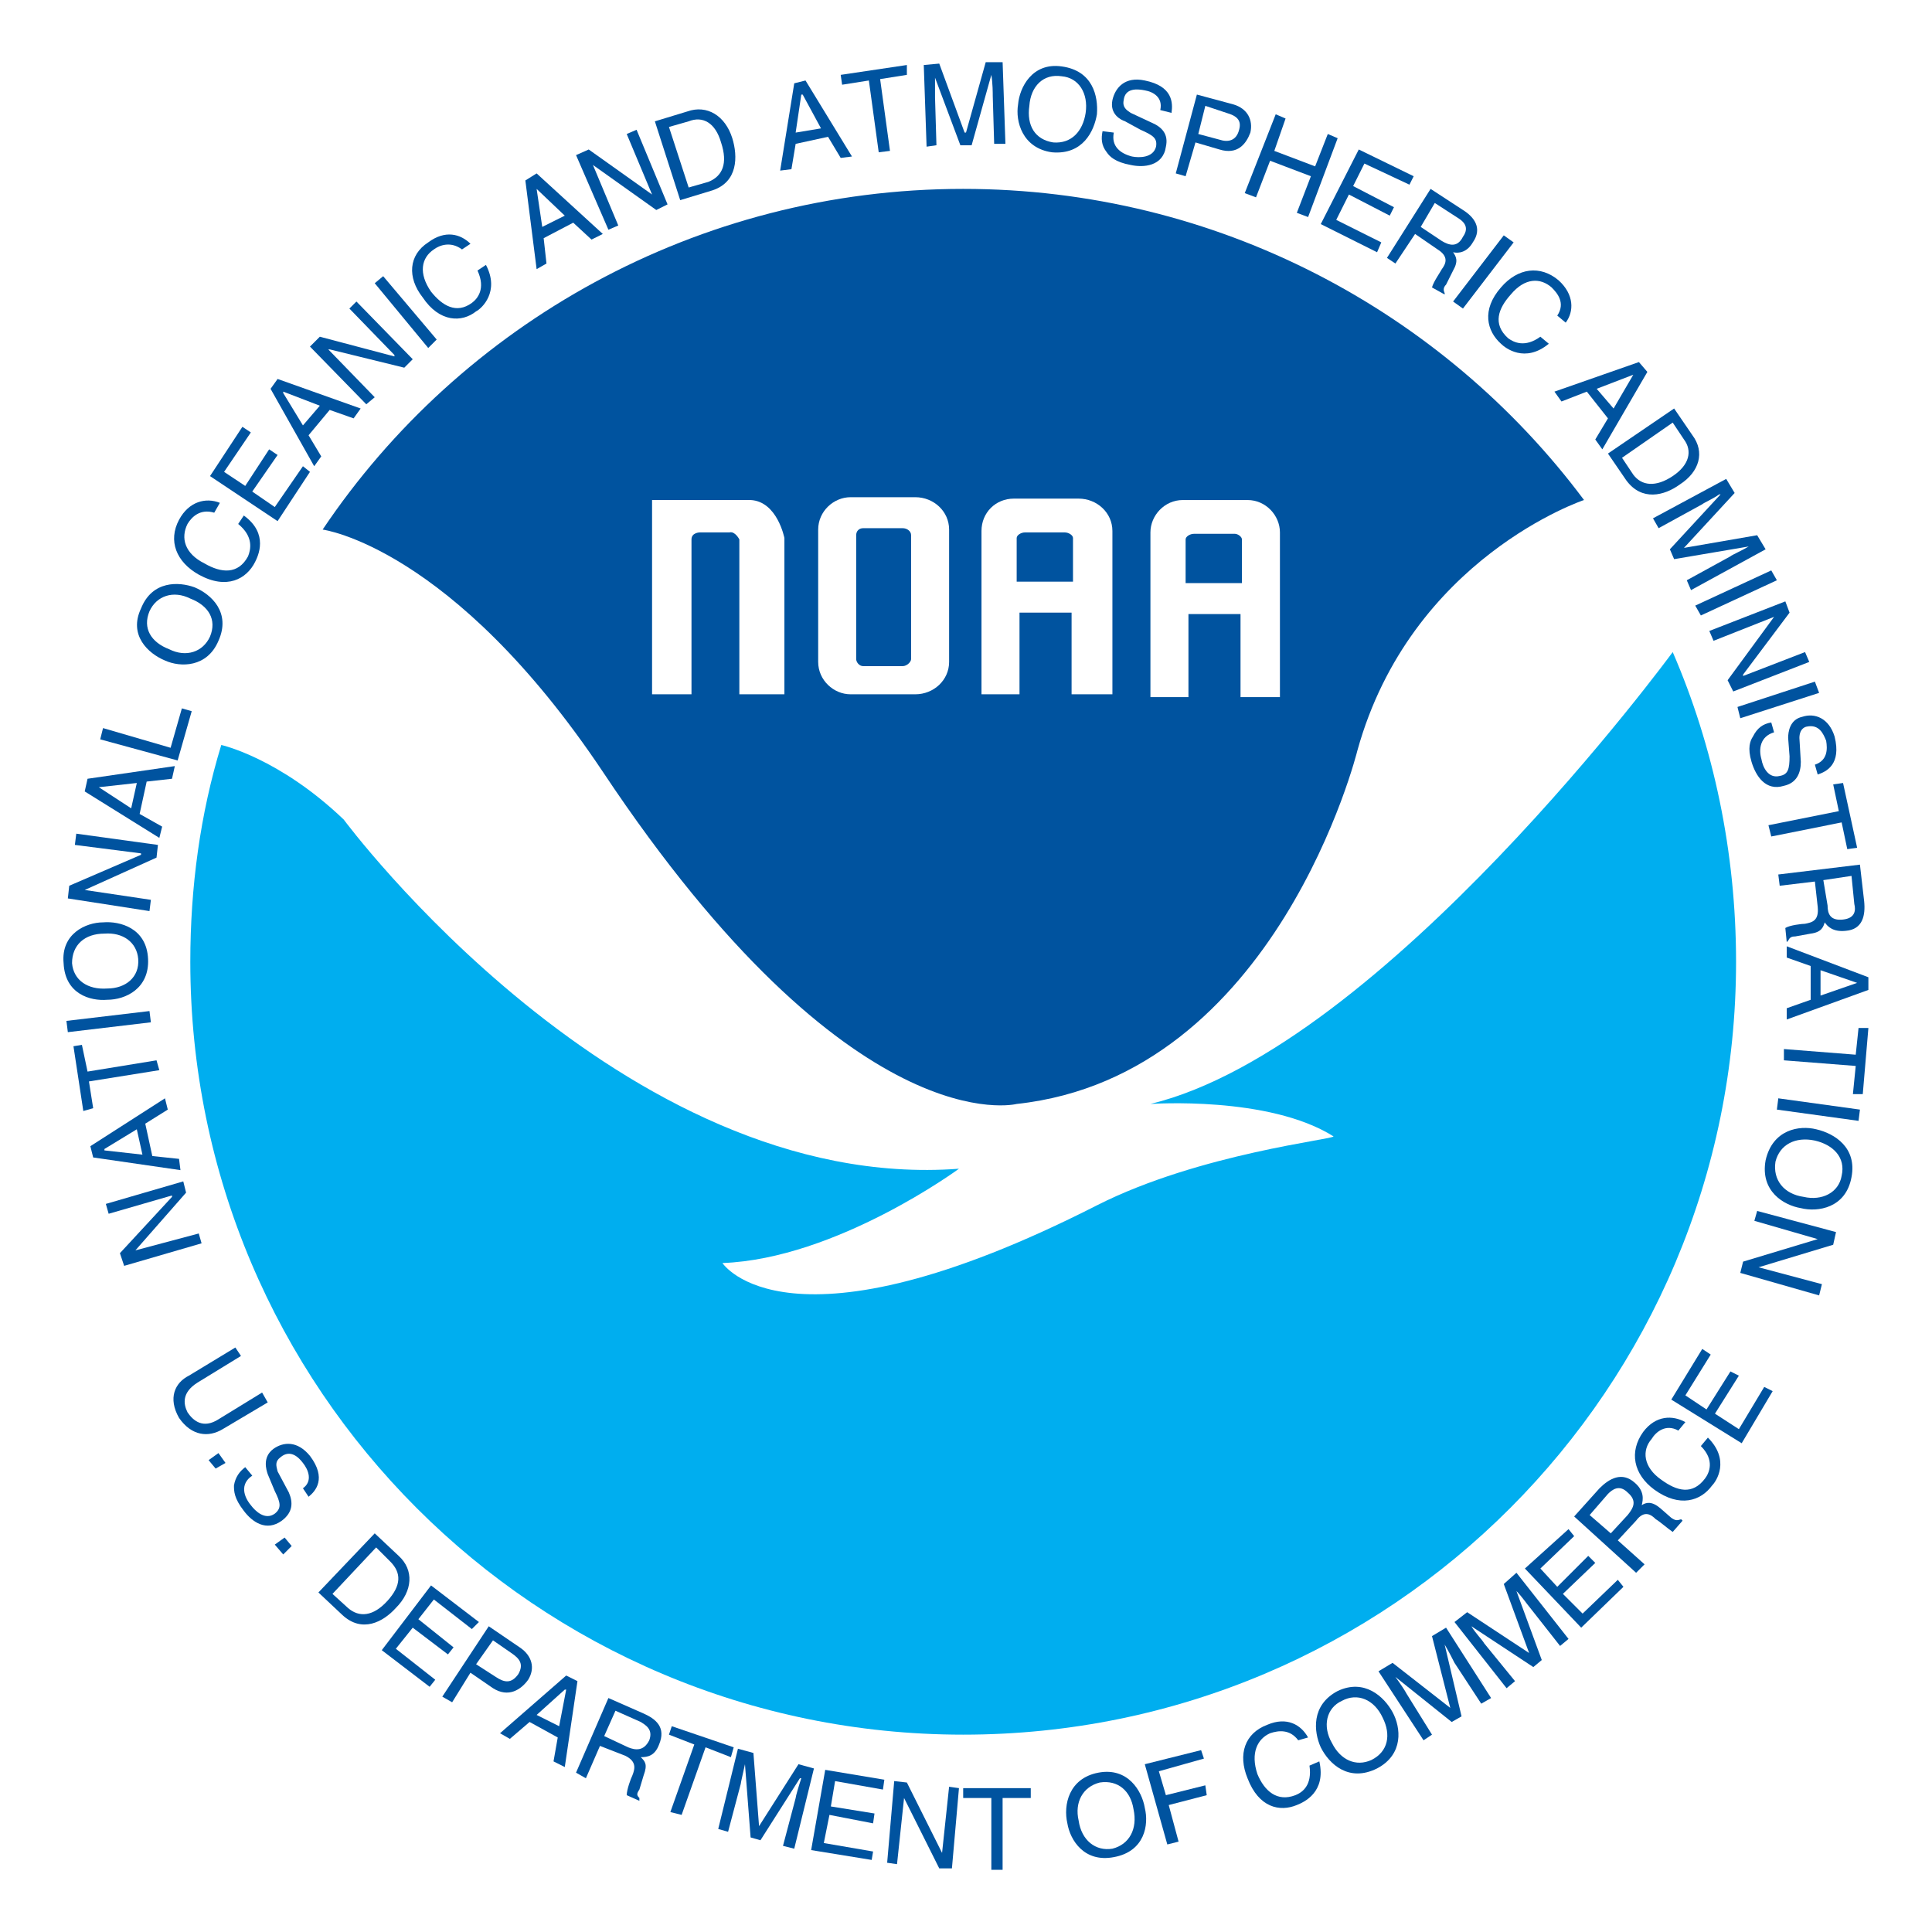 <?xml version="1.0" encoding="utf-8"?>
<!-- Generator: Adobe Illustrator 13.0.0, SVG Export Plug-In . SVG Version: 6.00 Build 14948)  -->
<!DOCTYPE svg PUBLIC "-//W3C//DTD SVG 1.0//EN" "http://www.w3.org/TR/2001/REC-SVG-20010904/DTD/svg10.dtd">
<svg version="1.0" id="Layer_1" xmlns="http://www.w3.org/2000/svg" xmlns:xlink="http://www.w3.org/1999/xlink" x="0px" y="0px"
	 width="192.756px" height="192.756px" viewBox="0 0 192.756 192.756" enable-background="new 0 0 192.756 192.756"
	 xml:space="preserve">
<g>
	<polygon fill-rule="evenodd" clip-rule="evenodd" fill="#FFFFFF" points="0,0 192.756,0 192.756,192.756 0,192.756 0,0 	"/>
	<path fill-rule="evenodd" clip-rule="evenodd" fill="#FFFFFF" d="M2.834,96.378c0-51.688,41.856-93.543,93.543-93.543
		s93.543,41.856,93.543,93.543c0,51.687-41.855,93.544-93.543,93.544S2.834,148.064,2.834,96.378L2.834,96.378z"/>
	<polygon fill-rule="evenodd" clip-rule="evenodd" fill="#00539F" points="10.841,121.098 10.56,120.115 18.285,117.867 
		18.565,118.99 13.509,124.75 13.509,124.75 19.83,123.064 20.111,124.047 12.386,126.295 11.964,125.031 17.161,119.412 
		17.161,119.271 10.841,121.098 	"/>
	<path fill-rule="evenodd" clip-rule="evenodd" fill="#00539F" d="M14.211,115.199l-3.792-0.422v-0.141l3.23-1.967L14.211,115.199
		L14.211,115.199z M14.493,112.109l2.247-1.404l-0.281-1.125l-7.444,4.775l0.281,1.125l8.708,1.264l-0.141-1.123l-2.668-0.281
		L14.493,112.109L14.493,112.109z"/>
	<polygon fill-rule="evenodd" clip-rule="evenodd" fill="#00539F" points="8.312,110.846 7.329,104.383 8.172,104.244 
		8.734,106.912 15.616,105.789 15.897,106.771 8.874,107.895 9.296,110.564 8.312,110.846 	"/>
	<polygon fill-rule="evenodd" clip-rule="evenodd" fill="#00539F" points="14.914,100.873 15.054,101.996 6.768,102.979 
		6.627,101.855 14.914,100.873 	"/>
	<path fill-rule="evenodd" clip-rule="evenodd" fill="#00539F" d="M10.419,93.147c1.826-0.141,3.23,0.843,3.371,2.528
		c0.14,1.826-1.265,2.949-3.09,2.949c-1.966,0.141-3.371-0.842-3.512-2.528C7.188,94.271,8.453,93.147,10.419,93.147L10.419,93.147z
		 M10.279,92.024c-1.686,0-4.214,1.124-3.933,4.073c0.14,3.09,2.668,3.792,4.354,3.651c1.826,0,4.214-1.123,4.073-4.072
		C14.633,92.585,11.964,91.883,10.279,92.024L10.279,92.024z"/>
	<polygon fill-rule="evenodd" clip-rule="evenodd" fill="#00539F" points="7.47,84.298 7.61,83.175 15.757,84.298 15.616,85.563 
		8.453,88.793 8.453,88.793 15.054,89.776 14.914,90.9 6.768,89.636 6.908,88.372 14.071,85.282 14.071,85.141 7.47,84.298 	"/>
	<path fill-rule="evenodd" clip-rule="evenodd" fill="#00539F" d="M13.088,80.647l-3.23-2.107l0,0l3.792-0.421L13.088,80.647
		L13.088,80.647z M14.633,77.978l2.528-0.281l0.281-1.264l-8.708,1.264l-0.281,1.264l7.444,4.635l0.281-1.124l-2.247-1.264
		L14.633,77.978L14.633,77.978z"/>
	<polygon fill-rule="evenodd" clip-rule="evenodd" fill="#00539F" points="17.021,74.607 18.145,70.674 19.127,70.956 
		17.723,75.872 9.998,73.765 10.279,72.641 17.021,74.607 	"/>
	<path fill-rule="evenodd" clip-rule="evenodd" fill="#00539F" d="M18.987,59.719c1.826,0.702,2.668,2.106,1.966,3.792
		c-0.703,1.545-2.388,2.107-4.073,1.264c-1.826-0.702-2.669-2.107-1.966-3.792C15.616,59.438,17.302,58.876,18.987,59.719
		L18.987,59.719z M19.408,58.595c-1.545-0.562-4.213-0.702-5.337,2.107c-1.264,2.669,0.702,4.495,2.388,5.197
		c1.545,0.703,4.213,0.703,5.337-1.966C23.06,61.124,21.094,59.297,19.408,58.595L19.408,58.595z"/>
	<path fill-rule="evenodd" clip-rule="evenodd" fill="#00539F" d="M21.375,51.151c-1.404-0.421-2.247,0.422-2.668,1.124
		c-0.702,1.404-0.281,2.95,1.686,3.933c1.686,0.983,3.371,1.124,4.354-0.702c0.281-0.702,0.562-1.966-0.983-3.23l0.562-0.843
		c2.528,1.826,1.405,4.073,1.124,4.635c-0.843,1.685-2.809,2.809-5.618,1.264c-2.248-1.264-3.09-3.371-1.967-5.478
		c0.983-1.826,2.669-2.248,4.073-1.686L21.375,51.151L21.375,51.151z"/>
	<polygon fill-rule="evenodd" clip-rule="evenodd" fill="#00539F" points="30.926,47.078 27.695,51.994 20.954,47.5 24.184,42.583 
		25.026,43.145 22.358,47.078 24.465,48.482 26.853,44.831 27.695,45.393 25.167,49.044 27.415,50.589 30.224,46.516 30.926,47.078 
			"/>
	<path fill-rule="evenodd" clip-rule="evenodd" fill="#00539F" d="M30.224,42.443l-1.966-3.23v-0.14l3.652,1.404L30.224,42.443
		L30.224,42.443z M32.892,40.898l2.388,0.843l0.703-0.983l-8.287-2.949l-0.702,0.983l4.354,7.725l0.702-0.983l-1.264-2.107
		L32.892,40.898L32.892,40.898z"/>
	<polygon fill-rule="evenodd" clip-rule="evenodd" fill="#00539F" points="34.858,30.785 35.561,30.083 41.179,35.841 
		40.336,36.684 32.892,34.858 32.752,34.858 37.387,39.634 36.544,40.336 30.926,34.578 31.909,33.594 39.353,35.561 39.353,35.42 
		34.858,30.785 	"/>
	<polygon fill-rule="evenodd" clip-rule="evenodd" fill="#00539F" points="43.567,33.875 42.724,34.718 37.387,28.257 
		38.229,27.555 43.567,33.875 	"/>
	<path fill-rule="evenodd" clip-rule="evenodd" fill="#00539F" d="M46.095,24.886c-1.124-0.843-2.248-0.422-2.809,0
		c-1.265,0.843-1.545,2.388-0.281,4.213c1.124,1.405,2.528,2.248,4.073,1.124c0.562-0.422,1.405-1.405,0.562-3.231l0.843-0.562
		c1.404,2.668-0.421,4.354-0.983,4.635c-1.404,1.124-3.652,1.124-5.337-1.405c-1.545-1.966-1.404-4.214,0.562-5.478
		c1.686-1.264,3.23-0.843,4.214,0.141L46.095,24.886L46.095,24.886z"/>
	<path fill-rule="evenodd" clip-rule="evenodd" fill="#00539F" d="M54.101,22.639l-0.562-3.792l0,0l2.809,2.669L54.101,22.639
		L54.101,22.639z M57.191,22.217l1.826,1.686l1.124-0.562l-6.602-6.04l-1.124,0.703l1.124,8.849l0.983-0.562l-0.281-2.528
		L57.191,22.217L57.191,22.217z"/>
	<polygon fill-rule="evenodd" clip-rule="evenodd" fill="#00539F" points="62.528,13.369 63.511,12.947 66.602,20.392 
		65.478,20.953 59.157,16.458 59.157,16.458 61.686,22.498 60.702,22.92 57.472,15.476 58.736,14.914 65.057,19.408 65.057,19.408 
		62.528,13.369 	"/>
	<path fill-rule="evenodd" clip-rule="evenodd" fill="#00539F" d="M66.742,12.667l1.966-0.562c1.405-0.562,2.669,0.141,3.231,2.107
		c0.702,2.107,0.14,3.371-1.264,3.933l-1.967,0.562L66.742,12.667L66.742,12.667z M67.865,19.97l3.231-0.983
		c2.528-0.843,2.528-3.371,1.966-5.197c-0.703-2.247-2.528-3.371-4.495-2.668l-3.23,0.983L67.865,19.97L67.865,19.97z"/>
	<path fill-rule="evenodd" clip-rule="evenodd" fill="#00539F" d="M79.383,13.229l0.562-3.792h0.141l1.826,3.371L79.383,13.229
		L79.383,13.229z M82.613,13.649l1.264,2.107l1.124-0.141l-4.635-7.584l-1.124,0.281l-1.405,8.708l1.124-0.14l0.421-2.528
		L82.613,13.649L82.613,13.649z"/>
	<polygon fill-rule="evenodd" clip-rule="evenodd" fill="#00539F" points="83.877,7.469 90.479,6.486 90.479,7.469 87.811,7.891 
		88.793,15.054 87.67,15.195 86.687,8.031 84.018,8.453 83.877,7.469 	"/>
	<path fill-rule="evenodd" clip-rule="evenodd" fill="#00539F" d="M99.188,14.352l-0.141-4.775c0-0.281,0-1.265-0.141-2.107l0,0
		l-1.966,7.023h-1.124L93.288,7.75l0,0c0,0.702,0,1.686,0,1.966l0.141,4.775l-0.983,0.141l-0.281-8.146l1.545-0.141l2.528,6.883
		h0.14l1.967-7.023h1.686l0.28,8.146H99.188L99.188,14.352z"/>
	<path fill-rule="evenodd" clip-rule="evenodd" fill="#00539F" d="M108.316,11.262c-0.28,1.826-1.404,3.09-3.23,2.95
		c-1.826-0.281-2.668-1.686-2.388-3.652c0.141-1.966,1.404-3.23,3.23-2.95C107.614,7.75,108.598,9.295,108.316,11.262
		L108.316,11.262z M109.44,11.402c0.141-1.826-0.421-4.354-3.512-4.775c-2.949-0.421-4.213,2.107-4.354,3.792
		c-0.281,1.685,0.421,4.354,3.37,4.775C108.036,15.476,109.159,13.088,109.44,11.402L109.44,11.402z"/>
	<path fill-rule="evenodd" clip-rule="evenodd" fill="#00539F" d="M115.761,10.981c0.281-1.264-0.702-1.826-1.545-1.966
		c-0.702-0.141-1.967-0.281-2.107,0.983c-0.14,0.703,0.281,0.983,0.703,1.264l2.106,0.983c0.983,0.421,1.686,1.124,1.404,2.388
		c-0.28,1.966-2.247,2.107-3.511,1.826c-1.545-0.281-2.106-0.843-2.388-1.264c-0.562-0.703-0.562-1.405-0.422-2.107l1.124,0.141
		c-0.281,1.404,0.702,2.106,1.825,2.387c0.703,0.141,2.107,0.141,2.389-0.983c0.14-0.843-0.281-1.124-1.546-1.686l-1.545-0.843
		c-0.421-0.14-1.544-0.702-1.264-2.107c0.281-1.264,1.264-2.388,3.23-1.966c2.81,0.562,2.81,2.248,2.669,3.23L115.761,10.981
		L115.761,10.981z"/>
	<path fill-rule="evenodd" clip-rule="evenodd" fill="#00539F" d="M120.256,10.56l2.106,0.702c0.983,0.281,1.545,0.703,1.264,1.686
		c-0.28,1.124-1.123,1.264-1.966,0.983l-2.107-0.562L120.256,10.56L120.256,10.56z M119.272,14.211l2.388,0.702
		c1.826,0.562,2.669-0.562,3.09-1.685c0.281-1.264-0.281-2.388-1.686-2.809l-3.651-0.983l-2.107,7.865l0.983,0.281L119.272,14.211
		L119.272,14.211z"/>
	<polygon fill-rule="evenodd" clip-rule="evenodd" fill="#00539F" points="132.475,13.369 133.458,13.79 130.509,21.655 
		129.385,21.234 130.789,17.583 126.717,16.038 125.312,19.689 124.188,19.268 127.278,11.402 128.262,11.824 127.138,15.054 
		131.211,16.599 132.475,13.369 	"/>
	<polygon fill-rule="evenodd" clip-rule="evenodd" fill="#00539F" points="137.391,25.167 131.772,22.358 135.565,14.914 
		141.043,17.583 140.621,18.425 136.127,16.318 135.003,18.565 139.076,20.672 138.655,21.515 134.582,19.408 133.317,21.937 
		137.812,24.184 137.391,25.167 	"/>
	<path fill-rule="evenodd" clip-rule="evenodd" fill="#00539F" d="M143.149,20.251l2.388,1.545c0.422,0.281,1.124,0.843,0.422,1.826
		c-0.562,1.124-1.404,0.842-2.107,0.421l-2.106-1.405L143.149,20.251L143.149,20.251z M141.184,23.341l2.247,1.545
		c1.124,0.702,0.843,1.404,0.421,1.966c-0.14,0.281-0.842,1.264-0.982,1.826l1.264,0.703V29.24
		c-0.141-0.281-0.141-0.562,0.141-0.843l0.702-1.405c0.562-0.983,0.281-1.404,0-1.826c0.562,0.14,1.404,0,1.966-0.983
		c0.983-1.404,0.141-2.528-0.982-3.23l-3.23-2.107l-4.354,6.883l0.843,0.562L141.184,23.341L141.184,23.341z"/>
	<polygon fill-rule="evenodd" clip-rule="evenodd" fill="#00539F" points="145.959,30.785 144.976,30.083 150.032,23.481 
		151.016,24.184 145.959,30.785 	"/>
	<path fill-rule="evenodd" clip-rule="evenodd" fill="#00539F" d="M155.369,31.487c0.843-1.264,0-2.247-0.562-2.809
		c-1.124-0.983-2.669-0.983-4.073,0.703c-1.265,1.404-1.826,2.949-0.281,4.354c0.562,0.421,1.686,0.983,3.23-0.141l0.843,0.702
		c-2.388,1.967-4.354,0.421-4.775,0c-1.404-1.264-1.967-3.371,0-5.618c1.686-1.966,3.933-2.247,5.759-0.702
		c1.545,1.405,1.545,3.09,0.702,4.214L155.369,31.487L155.369,31.487z"/>
	<path fill-rule="evenodd" clip-rule="evenodd" fill="#00539F" d="M159.302,38.791l3.652-1.404l0,0l-1.967,3.371L159.302,38.791
		L159.302,38.791z M160.426,41.741l-1.265,2.107l0.703,0.983l4.494-7.725l-0.843-0.983l-8.428,2.95l0.703,0.983l2.528-0.983
		L160.426,41.741L160.426,41.741z"/>
	<path fill-rule="evenodd" clip-rule="evenodd" fill="#00539F" d="M166.887,42.162l1.124,1.686c0.843,1.124,0.562,2.528-1.124,3.652
		s-3.09,0.983-3.933-0.141l-1.124-1.686L166.887,42.162L166.887,42.162z M160.426,45.252l1.826,2.668
		c1.545,2.106,3.792,1.545,5.337,0.421c1.967-1.264,2.528-3.23,1.265-4.916l-1.826-2.669L160.426,45.252L160.426,45.252z"/>
	<path fill-rule="evenodd" clip-rule="evenodd" fill="#00539F" d="M168.291,57.893l4.354-2.388c0.141-0.141,1.123-0.562,1.825-0.983
		l0,0l-7.443,1.264l-0.422-0.983l5.057-5.478h-0.141c-0.562,0.421-1.545,0.843-1.686,0.983l-4.354,2.388l-0.562-0.983l7.304-3.933
		l0.843,1.405l-5.056,5.478l0,0l7.303-1.264l0.843,1.405l-7.443,4.073L168.291,57.893L168.291,57.893z"/>
	<polygon fill-rule="evenodd" clip-rule="evenodd" fill="#00539F" points="169.696,61.405 169.134,60.421 176.719,56.91 
		177.28,57.893 169.696,61.405 	"/>
	<polygon fill-rule="evenodd" clip-rule="evenodd" fill="#00539F" points="180.09,65.057 180.511,66.04 172.926,68.989 
		172.364,67.865 176.999,61.545 176.999,61.545 170.96,63.933 170.539,62.95 178.123,60 178.545,61.124 173.909,67.303 
		173.909,67.444 180.09,65.057 	"/>
	<polygon fill-rule="evenodd" clip-rule="evenodd" fill="#00539F" points="173.629,71.658 173.348,70.534 181.072,68.006 
		181.494,69.129 173.629,71.658 	"/>
	<path fill-rule="evenodd" clip-rule="evenodd" fill="#00539F" d="M181.072,76.292c1.265-0.421,1.265-1.545,1.124-2.387
		c-0.281-0.703-0.702-1.686-1.967-1.405c-0.562,0.14-0.702,0.702-0.702,1.124l0.141,2.388c0,1.124-0.421,2.107-1.686,2.388
		c-1.826,0.562-2.809-0.983-3.23-2.388c-0.421-1.404-0.141-2.106,0.141-2.528c0.421-0.843,0.983-1.264,1.826-1.404l0.28,0.983
		c-1.404,0.421-1.545,1.685-1.264,2.668c0.141,0.843,0.702,1.966,1.826,1.686c0.843-0.141,0.983-0.702,0.983-1.967l-0.141-1.826
		c0-0.562,0.141-1.826,1.404-2.107c1.264-0.421,2.669,0.141,3.23,1.966c0.702,2.809-0.843,3.512-1.686,3.792L181.072,76.292
		L181.072,76.292z"/>
	<polygon fill-rule="evenodd" clip-rule="evenodd" fill="#00539F" points="183.882,78.119 185.286,84.58 184.303,84.72 
		183.741,82.051 176.719,83.456 176.438,82.332 183.46,80.928 182.898,78.259 183.882,78.119 	"/>
	<path fill-rule="evenodd" clip-rule="evenodd" fill="#00539F" d="M184.725,87.389l0.281,2.809c0.14,0.562,0.14,1.405-1.124,1.545
		c-1.265,0.141-1.545-0.562-1.545-1.404l-0.422-2.528L184.725,87.389L184.725,87.389z M181.072,87.951l0.281,2.528
		c0.141,1.405-0.562,1.545-1.264,1.686c-0.281,0-1.545,0.141-1.967,0.421l0.141,1.405l0.141-0.141
		c0.141-0.281,0.28-0.421,0.702-0.421l1.545-0.281c1.123-0.141,1.264-0.702,1.404-1.124c0.281,0.421,0.843,0.983,2.107,0.843
		c1.686-0.141,1.966-1.545,1.825-2.95l-0.421-3.652l-8.146,0.983l0.141,1.124L181.072,87.951L181.072,87.951z"/>
	<path fill-rule="evenodd" clip-rule="evenodd" fill="#00539F" d="M181.635,96.799l3.651,1.263l0,0l-3.651,1.266V96.799
		L181.635,96.799z M180.651,99.748l-2.388,0.844v1.123l8.146-2.949v-1.264l-8.146-3.09v1.124l2.388,0.843V99.748L180.651,99.748z"/>
	<polygon fill-rule="evenodd" clip-rule="evenodd" fill="#00539F" points="186.41,102.559 185.849,109.16 184.865,109.16 
		185.146,106.35 177.982,105.789 177.982,104.664 185.146,105.227 185.427,102.559 186.41,102.559 	"/>
	<polygon fill-rule="evenodd" clip-rule="evenodd" fill="#00539F" points="177.28,110.705 177.421,109.58 185.567,110.705 
		185.427,111.828 177.28,110.705 	"/>
	<path fill-rule="evenodd" clip-rule="evenodd" fill="#00539F" d="M179.949,119.412c-1.967-0.281-3.09-1.686-2.81-3.512
		c0.422-1.686,1.967-2.527,3.933-2.105c1.826,0.42,3.091,1.686,2.669,3.512C183.46,118.99,181.774,119.834,179.949,119.412
		L179.949,119.412z M179.668,120.535c1.686,0.422,4.495,0,5.057-3.09c0.562-2.949-1.686-4.354-3.512-4.775
		c-1.686-0.42-4.354,0-5.057,3.09C175.595,118.852,177.982,120.256,179.668,120.535L179.668,120.535z"/>
	<polygon fill-rule="evenodd" clip-rule="evenodd" fill="#00539F" points="181.774,128.121 181.494,129.244 173.629,126.998 
		173.909,125.873 181.354,123.627 181.354,123.627 175.033,121.801 175.313,120.816 183.18,122.924 182.898,124.188 
		175.454,126.436 175.454,126.436 181.774,128.121 	"/>
	<path fill-rule="evenodd" clip-rule="evenodd" fill="#00539F" d="M26.712,139.92l-4.495,2.668c-1.404,0.842-3.09,0.701-4.354-1.123
		c-1.124-1.967-0.421-3.512,0.983-4.215l4.635-2.809l0.562,0.842l-4.354,2.67c-1.545,0.982-1.404,2.105-0.983,2.949
		c0.562,0.842,1.545,1.686,3.09,0.703l4.354-2.67L26.712,139.92L26.712,139.92z"/>
	<polygon fill-rule="evenodd" clip-rule="evenodd" fill="#00539F" points="21.515,146.52 20.813,145.678 21.796,144.975 
		22.499,145.959 21.515,146.52 	"/>
	<path fill-rule="evenodd" clip-rule="evenodd" fill="#00539F" d="M30.224,148.486c0.983-0.701,0.562-1.826,0-2.527
		c-0.421-0.562-1.264-1.404-2.247-0.562c-0.562,0.422-0.422,0.844-0.281,1.404l1.124,2.107c0.421,0.982,0.421,1.967-0.702,2.809
		c-1.545,1.125-2.95,0.141-3.792-0.982c-0.983-1.264-0.983-1.967-0.983-2.529c0.14-0.842,0.562-1.404,1.124-1.826l0.702,0.844
		c-1.264,0.842-0.843,2.107-0.141,2.949c0.422,0.562,1.405,1.545,2.388,0.844c0.702-0.562,0.562-1.125,0-2.248l-0.703-1.686
		c-0.14-0.422-0.562-1.686,0.562-2.527c0.983-0.703,2.388-0.844,3.652,0.701c1.686,2.248,0.562,3.512-0.14,4.074L30.224,148.486
		L30.224,148.486z"/>
	<polygon fill-rule="evenodd" clip-rule="evenodd" fill="#00539F" points="28.257,155.088 27.415,154.105 28.397,153.402 
		29.1,154.246 28.257,155.088 	"/>
	<path fill-rule="evenodd" clip-rule="evenodd" fill="#00539F" d="M37.527,154.387l1.404,1.404c1.124,1.123,1.124,2.387-0.281,3.932
		c-1.405,1.545-2.809,1.686-3.933,0.703l-1.545-1.404L37.527,154.387L37.527,154.387z M31.769,158.881l2.388,2.246
		c1.966,1.826,4.073,0.703,5.337-0.701c1.685-1.686,1.826-3.793,0.281-5.197l-2.388-2.246L31.769,158.881L31.769,158.881z"/>
	<polygon fill-rule="evenodd" clip-rule="evenodd" fill="#00539F" points="42.864,168.291 38.089,164.639 43.005,158.178 
		47.781,161.83 47.078,162.531 43.286,159.582 41.741,161.549 45.252,164.357 44.69,165.061 41.179,162.393 39.494,164.498 
		43.426,167.588 42.864,168.291 	"/>
	<path fill-rule="evenodd" clip-rule="evenodd" fill="#00539F" d="M49.185,163.656l1.826,1.264c0.843,0.562,1.264,1.123,0.702,2.107
		c-0.702,0.982-1.404,0.842-2.247,0.281l-1.966-1.266L49.185,163.656L49.185,163.656z M46.938,166.887l2.247,1.545
		c1.545,0.982,2.809,0.141,3.511-0.844c0.702-1.123,0.421-2.387-0.843-3.23l-3.09-2.105l-4.635,7.021l0.983,0.562L46.938,166.887
		L46.938,166.887z"/>
	<path fill-rule="evenodd" clip-rule="evenodd" fill="#00539F" d="M53.539,171.1l2.809-2.527h0.141l-0.702,3.652L53.539,171.1
		L53.539,171.1z M55.646,173.348l-0.421,2.387l1.124,0.562l1.264-8.568l-1.124-0.561l-6.602,5.758l0.983,0.562l1.967-1.686
		L55.646,173.348L55.646,173.348z"/>
	<path fill-rule="evenodd" clip-rule="evenodd" fill="#00539F" d="M61.405,170.68l2.528,1.123c0.421,0.281,1.264,0.701,0.843,1.826
		c-0.562,1.123-1.405,0.982-2.107,0.701l-2.388-1.123L61.405,170.68L61.405,170.68z M59.859,174.189l2.528,0.984
		c1.124,0.561,0.983,1.264,0.703,1.967c-0.141,0.279-0.562,1.404-0.562,1.965l1.264,0.562v-0.281c-0.281-0.281-0.281-0.422,0-0.842
		l0.421-1.404c0.421-1.125,0.14-1.406-0.281-1.826c0.702,0,1.404-0.141,1.826-1.266c0.702-1.686-0.281-2.527-1.545-3.09
		l-3.512-1.545l-3.23,7.445l0.983,0.561L59.859,174.189L59.859,174.189z"/>
	<polygon fill-rule="evenodd" clip-rule="evenodd" fill="#00539F" points="67.023,172.225 73.203,174.33 72.922,175.314 
		70.394,174.33 68.006,181.072 66.882,180.791 69.27,174.049 66.742,173.066 67.023,172.225 	"/>
	<path fill-rule="evenodd" clip-rule="evenodd" fill="#00539F" d="M78.119,184.162l1.264-4.775c0-0.141,0.281-1.123,0.562-1.967
		h-0.141l-3.933,6.182l-0.983-0.281l-0.562-7.305l0,0c-0.141,0.703-0.421,1.826-0.421,1.967l-1.264,4.775l-0.983-0.281l1.967-8.006
		l1.544,0.422l0.562,7.303l0,0l3.933-6.18l1.544,0.422l-1.966,8.006L78.119,184.162L78.119,184.162z"/>
	<polygon fill-rule="evenodd" clip-rule="evenodd" fill="#00539F" points="86.968,185.566 80.928,184.584 82.333,176.578 
		88.231,177.561 88.091,178.545 83.316,177.701 82.894,180.23 87.249,180.932 87.108,181.916 82.754,181.072 82.192,183.881 
		87.108,184.725 86.968,185.566 	"/>
	<polygon fill-rule="evenodd" clip-rule="evenodd" fill="#00539F" points="94.692,178.264 95.676,178.404 94.974,186.41 
		93.709,186.41 90.198,179.387 90.198,179.387 89.496,185.988 88.512,185.848 89.215,177.701 90.479,177.842 93.99,184.865 
		93.99,184.865 94.692,178.264 	"/>
	<polygon fill-rule="evenodd" clip-rule="evenodd" fill="#00539F" points="96.097,178.404 102.839,178.404 102.839,179.387 
		100.03,179.387 100.03,186.551 98.906,186.551 98.906,179.387 96.097,179.387 96.097,178.404 	"/>
	<path fill-rule="evenodd" clip-rule="evenodd" fill="#00539F" d="M113.092,180.51c0.422,1.967-0.421,3.512-2.106,3.934
		c-1.686,0.281-3.09-0.842-3.371-2.809c-0.421-1.826,0.422-3.371,2.107-3.793C111.547,177.561,112.812,178.686,113.092,180.51
		L113.092,180.51z M114.216,180.369c-0.281-1.684-1.686-4.072-4.635-3.51c-2.95,0.561-3.512,3.23-3.09,5.057
		c0.28,1.686,1.686,3.932,4.635,3.371C114.216,184.725,114.637,182.055,114.216,180.369L114.216,180.369z"/>
	<polygon fill-rule="evenodd" clip-rule="evenodd" fill="#00539F" points="117.587,183.74 116.463,184.021 114.216,176.016 
		119.834,174.611 120.115,175.455 115.62,176.719 116.322,179.105 120.256,178.123 120.396,179.105 116.604,180.09 117.587,183.74 	
		"/>
	<path fill-rule="evenodd" clip-rule="evenodd" fill="#00539F" d="M129.525,173.629c-0.843-1.125-1.966-0.984-2.809-0.703
		c-1.265,0.562-1.967,1.967-1.265,4.074c0.702,1.686,1.967,2.809,3.792,2.105c0.702-0.279,1.686-0.982,1.405-2.949l0.982-0.422
		c0.703,3.092-1.545,4.074-2.247,4.355c-1.686,0.701-3.792,0.279-4.916-2.67c-0.982-2.387-0.28-4.494,1.967-5.336
		c1.967-0.844,3.371,0,4.073,1.264L129.525,173.629L129.525,173.629z"/>
	<path fill-rule="evenodd" clip-rule="evenodd" fill="#00539F" d="M137.953,171.381c0.843,1.686,0.562,3.371-1.124,4.213
		c-1.545,0.703-3.09,0-3.933-1.684c-0.983-1.686-0.562-3.512,0.983-4.215C135.425,168.854,137.11,169.555,137.953,171.381
		L137.953,171.381z M138.936,170.82c-0.843-1.547-2.809-3.371-5.478-2.107c-2.669,1.404-2.388,4.072-1.686,5.617
		c0.843,1.686,2.81,3.512,5.618,2.107C140.06,175.033,139.778,172.363,138.936,170.82L138.936,170.82z"/>
	<path fill-rule="evenodd" clip-rule="evenodd" fill="#00539F" d="M147.784,169.977l-2.668-4.074
		c-0.141-0.279-0.562-1.123-0.983-1.824l0,0l1.686,7.162l-0.983,0.562l-5.618-4.494l0,0c0.422,0.561,0.983,1.404,1.124,1.686
		l2.528,4.072l-0.843,0.562l-4.495-6.883l1.404-0.844l5.759,4.496l0,0l-1.825-7.164l1.404-0.842l4.494,7.021L147.784,169.977
		L147.784,169.977z"/>
	<path fill-rule="evenodd" clip-rule="evenodd" fill="#00539F" d="M155.65,164.217l-3.09-3.932
		c-0.141-0.141-0.702-0.982-1.265-1.545l0,0l2.528,6.883l-0.843,0.701l-6.18-4.072l0,0c0.421,0.701,1.123,1.404,1.264,1.686
		l3.09,3.791l-0.843,0.703l-5.196-6.602l1.264-0.982l6.181,4.072l0,0l-2.528-6.883l1.264-1.123l5.197,6.602L155.65,164.217
		L155.65,164.217z"/>
	<polygon fill-rule="evenodd" clip-rule="evenodd" fill="#00539F" points="161.971,158.318 157.757,162.393 152.139,156.492 
		156.493,152.561 157.055,153.262 153.684,156.492 155.369,158.318 158.459,155.229 159.161,155.932 155.931,159.021 
		157.897,160.988 161.409,157.617 161.971,158.318 	"/>
	<path fill-rule="evenodd" clip-rule="evenodd" fill="#00539F" d="M158.6,151.156l1.826-2.107c0.421-0.422,1.124-0.984,1.967-0.141
		c0.982,0.842,0.562,1.545,0,2.248l-1.686,1.826L158.6,151.156L158.6,151.156z M161.409,153.684l1.825-1.967
		c0.843-1.123,1.545-0.561,1.967-0.141c0.281,0.141,1.264,0.984,1.686,1.266l0.983-1.125l-0.141-0.141
		c-0.422,0.141-0.562,0.141-0.983-0.141l-1.124-0.982c-0.843-0.703-1.404-0.562-1.825-0.281c0.14-0.561,0.28-1.404-0.703-2.246
		c-1.264-1.125-2.527-0.422-3.511,0.561l-2.528,2.811l6.18,5.617l0.843-0.842L161.409,153.684L161.409,153.684z"/>
	<path fill-rule="evenodd" clip-rule="evenodd" fill="#00539F" d="M167.448,142.729c-1.264-0.703-2.247,0.141-2.669,0.842
		c-0.982,1.125-0.843,2.809,0.983,4.074c1.545,1.123,3.091,1.545,4.354-0.141c0.422-0.562,0.983-1.826-0.421-3.23l0.702-0.844
		c2.247,2.248,0.842,4.355,0.421,4.775c-1.123,1.545-3.23,2.248-5.759,0.422c-2.106-1.545-2.528-3.791-1.124-5.758
		c1.265-1.686,2.95-1.686,4.214-0.984L167.448,142.729L167.448,142.729z"/>
	<polygon fill-rule="evenodd" clip-rule="evenodd" fill="#00539F" points="176.859,138.795 173.769,143.992 166.746,139.639 
		169.836,134.582 170.679,135.145 168.15,139.217 170.258,140.621 172.646,136.828 173.488,137.25 171.101,141.043 173.488,142.588 
		176.017,138.373 176.859,138.795 	"/>
	<path fill-rule="evenodd" clip-rule="evenodd" fill="#00AEEF" d="M166.887,65.057c4.073,9.41,6.32,19.944,6.32,30.9
		c0,42.557-34.411,77.11-77.11,77.11c-42.558,0-77.11-34.553-77.11-77.11c0-7.444,0.983-14.748,3.09-21.63
		c0,0,5.759,1.264,12.22,7.444c0,0,27.669,37.36,61.379,34.833c0,0-12.22,8.988-23.597,9.41c0,0,6.461,9.973,37.361-5.758
		c10.253-5.197,23.877-6.602,23.597-6.883c-6.461-4.072-18.26-3.23-18.26-3.23C137.953,104.523,166.887,65.057,166.887,65.057
		L166.887,65.057L166.887,65.057z"/>
	<path fill-rule="evenodd" clip-rule="evenodd" fill="#00539F" d="M32.19,52.836c13.765-20.506,37.361-33.99,63.907-33.99
		c25.282,0,47.895,12.22,61.941,31.041c0,0-17.276,5.758-22.613,25.001c0,0-8.006,32.446-33.99,35.254
		c0,0-16.434,4.213-41.294-33.147C45.112,54.522,32.19,52.836,32.19,52.836L32.19,52.836L32.19,52.836z"/>
	<path fill-rule="evenodd" clip-rule="evenodd" fill="#FFFFFF" d="M73.765,53.82v15.45h4.495V53.679c0,0-0.702-3.652-3.371-3.792
		h-9.832V69.27h3.933V53.82c0-0.702,0.843-0.702,0.843-0.702h2.95C73.343,52.977,73.765,53.82,73.765,53.82L73.765,53.82
		L73.765,53.82z"/>
	<path fill-rule="evenodd" clip-rule="evenodd" fill="#FFFFFF" d="M91.322,69.27c1.826,0,3.371-1.405,3.371-3.23V52.836
		c0-1.826-1.545-3.23-3.371-3.23H84.86c-1.685,0-3.23,1.405-3.23,3.23V66.04c0,1.826,1.545,3.23,3.23,3.23H91.322L91.322,69.27z"/>
	<path fill-rule="evenodd" clip-rule="evenodd" fill="#00539F" d="M90.058,66.461c0.421,0,0.843-0.421,0.843-0.702v-12.36
		c0-0.421-0.421-0.702-0.843-0.702h-3.933c-0.422,0-0.703,0.281-0.703,0.702v12.36c0,0.281,0.281,0.702,0.703,0.702H90.058
		L90.058,66.461z"/>
	<path fill-rule="evenodd" clip-rule="evenodd" fill="#FFFFFF" d="M110.985,69.27V52.977c0-1.826-1.545-3.23-3.371-3.23h-6.461
		c-1.826,0-3.23,1.404-3.23,3.23V69.27h3.793v-8.146h5.196v8.146H110.985L110.985,69.27z"/>
	<path fill-rule="evenodd" clip-rule="evenodd" fill="#00539F" d="M107.053,58.034v-4.354c0-0.281-0.422-0.562-0.843-0.562h-3.933
		c-0.422,0-0.843,0.281-0.843,0.562v4.354H107.053L107.053,58.034z"/>
	<path fill-rule="evenodd" clip-rule="evenodd" fill="#FFFFFF" d="M127.699,69.551V53.118c0-1.686-1.404-3.23-3.23-3.23h-6.461
		c-1.825,0-3.23,1.545-3.23,3.23v16.433h3.793v-8.287h5.196v8.287H127.699L127.699,69.551z"/>
	<path fill-rule="evenodd" clip-rule="evenodd" fill="#00539F" d="M123.907,58.174V53.82c0-0.281-0.421-0.562-0.702-0.562h-4.073
		c-0.421,0-0.843,0.281-0.843,0.562v4.354H123.907L123.907,58.174z"/>
</g>
</svg>
